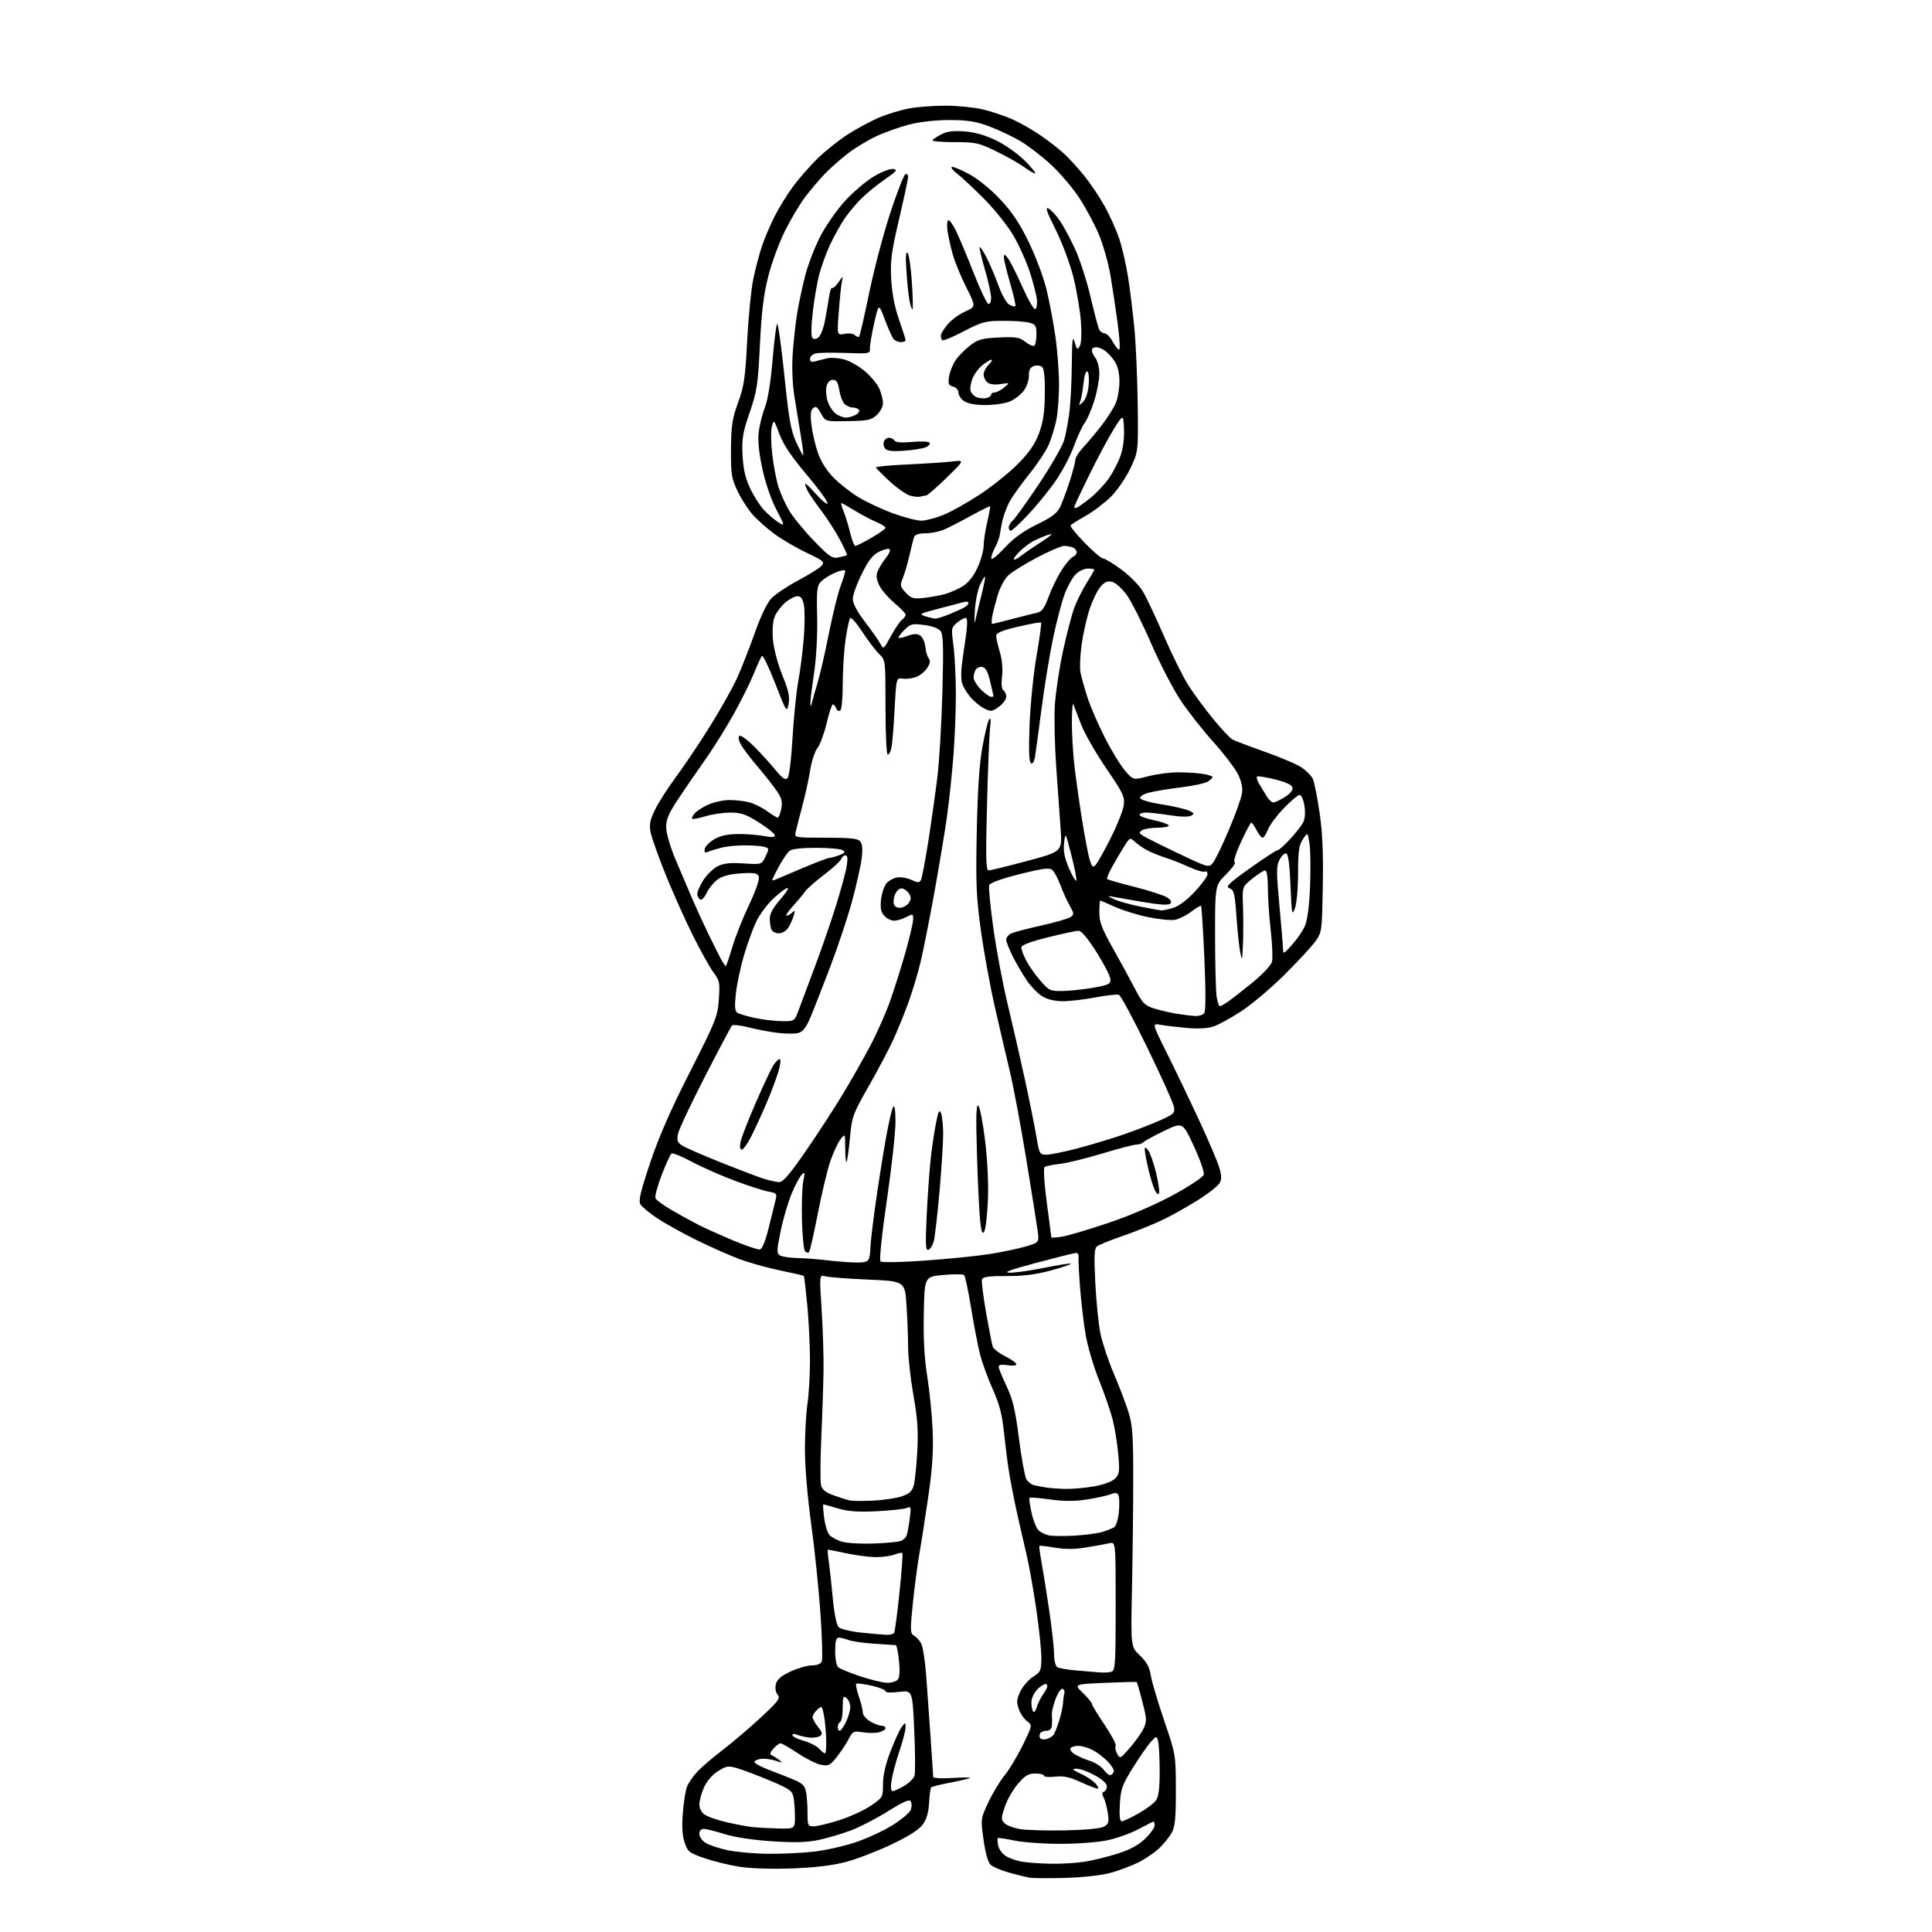 <?xml version="1.0" encoding="UTF-8" standalone="no"?>
<svg 
  version="1.1" 
  xmlns="http://www.w3.org/2000/svg" 
  xmlns:xlink="http://www.w3.org/1999/xlink" 
  xmlns:svg="http://www.w3.org/2000/svg"
  xmlns:rdf="http://www.w3.org/1999/02/22-rdf-syntax-ns#"
  xmlns:cc="http://creativecommons.org/ns#"
  xmlns:dc="http://purl.org/dc/elements/1.1/"
  viewBox="0 0 768 768"
  width="768"
  height="768"
>
<style>svg {background-color: white; }</style>"
<path stroke="none" fill="black" fill-rule="evenodd" d="M423.50,746.50C416.90,746.69 410.38,746.64 409.00,746.37C407.62,746.11 404.02,745.20 401.00,744.36C397.98,743.51 394.75,742.15 393.84,741.34C392.79,740.40 391.75,736.79 390.99,731.44C389.80,723.03 389.80,723.03 392.87,716.47C394.55,712.87 397.48,708.02 399.36,705.71C401.25,703.39 404.50,697.97 406.60,693.66C410.41,685.82 410.41,685.82 408.23,684.16C407.03,683.25 405.55,681.05 404.94,679.27C404.01,676.60 404.14,675.38 405.66,672.27C406.67,670.20 408.95,667.60 410.71,666.50C413.67,664.66 413.93,664.08 413.96,659.13C413.98,656.18 413.07,647.40 411.93,639.63C410.80,631.86 409.01,621.90 407.96,617.50C406.91,613.10 405.16,605.45 404.08,600.50C403.00,595.55 401.64,588.55 401.07,584.95C400.49,581.34 399.60,574.26 399.07,569.21C398.36,562.28 397.27,558.12 394.64,552.26C392.72,547.99 390.46,541.80 389.61,538.50C388.77,535.20 387.16,526.90 386.05,520.06C384.93,513.22 383.68,507.29 383.26,506.88C382.84,506.47 379.12,506.45 375.00,506.82C367.50,507.50 367.50,507.50 367.22,522.22C367.03,532.34 367.46,540.14 368.61,547.22C369.52,552.87 370.48,562.50 370.74,568.60C371.08,576.77 370.64,583.63 369.05,594.60C367.87,602.80 366.27,613.10 365.49,617.50C364.72,621.90 363.54,630.84 362.87,637.37C361.77,648.15 361.81,649.32 363.32,650.16C364.23,650.67 365.52,652.08 366.18,653.29C366.84,654.51 367.73,660.23 368.17,666.00C368.60,671.77 369.40,683.02 369.95,691.00C370.50,698.98 370.96,705.90 370.97,706.38C370.99,706.87 374.38,707.05 378.52,706.78C382.65,706.52 385.83,706.50 385.58,706.75C385.33,707.00 381.88,707.83 377.92,708.58C373.95,709.34 370.46,710.20 370.16,710.51C369.86,710.81 369.49,713.54 369.34,716.58C369.15,720.33 368.36,723.08 366.86,725.19C365.36,727.30 361.41,729.84 354.49,733.14C348.90,735.81 340.77,738.95 336.41,740.11C331.05,741.54 324.15,742.38 315.00,742.73C307.02,743.03 298.46,742.76 294.07,742.08C289.99,741.45 283.69,739.91 280.07,738.67C274.00,736.59 273.40,736.12 272.16,732.46C271.24,729.74 271.01,726.07 271.43,720.75C271.77,716.49 272.51,711.77 273.08,710.25C273.66,708.74 275.56,705.99 277.31,704.14C279.07,702.30 283.65,698.39 287.50,695.45C291.35,692.52 298.09,686.78 302.48,682.69C309.47,676.18 310.29,675.06 309.12,673.64C308.30,672.66 308.03,671.02 308.42,669.45C308.89,667.59 310.52,666.20 314.28,664.45C317.15,663.11 320.98,662.02 322.78,662.01C324.90,662.00 326.29,661.42 326.70,660.35C327.05,659.44 326.78,650.78 326.12,641.10C325.45,631.42 323.79,615.40 322.42,605.50C320.94,594.73 319.96,582.88 319.97,576.00C319.99,569.67 320.44,561.58 320.98,558.00C321.52,554.42 321.97,546.77 321.98,541.00C321.99,535.23 321.51,525.33 320.92,519.00C320.32,512.68 319.70,507.37 319.53,507.20C319.36,507.03 315.10,506.04 310.06,505.01C305.02,503.98 297.66,501.91 293.70,500.42C289.74,498.93 282.00,495.48 276.50,492.76C271.00,490.04 264.06,486.16 261.07,484.15C258.09,482.14 255.16,479.71 254.58,478.75C253.74,477.38 254.60,473.71 258.44,462.25C261.91,451.89 266.63,441.10 274.31,426.00C284.59,405.78 285.27,404.07 285.75,397.27C286.22,390.67 286.04,389.74 283.75,386.74C282.37,384.93 278.70,378.38 275.59,372.17C272.48,365.97 267.54,354.96 264.61,347.70C261.69,340.44 258.98,332.79 258.59,330.71C258.04,327.70 258.43,325.83 260.46,321.71C261.86,318.84 265.64,312.98 268.84,308.67C272.04,304.36 278.09,295.35 282.27,288.64C286.46,281.93 291.30,273.31 293.03,269.47C294.76,265.64 297.91,257.60 300.03,251.62C302.44,244.82 304.93,239.63 306.69,237.81C308.23,236.20 313.00,233.01 317.28,230.73C321.57,228.44 325.75,225.83 326.58,224.92C327.95,223.40 327.42,222.95 320.61,219.71C316.50,217.76 310.73,214.38 307.78,212.21C304.84,210.03 300.92,206.53 299.07,204.42C297.22,202.32 294.53,198.10 293.10,195.05C290.77,190.08 290.51,188.36 290.58,178.50C290.65,169.13 291.07,166.39 293.41,160.00C295.77,153.51 296.26,150.21 297.01,135.49C297.49,126.13 298.59,115.04 299.46,110.83C300.33,106.63 301.92,100.65 302.99,97.53C304.06,94.42 306.31,89.17 307.99,85.87C309.67,82.56 312.92,77.30 315.22,74.18C317.51,71.06 321.86,66.07 324.89,63.10C327.91,60.14 333.34,55.80 336.94,53.47C340.55,51.14 346.20,48.10 349.50,46.71C352.80,45.32 358.17,43.70 361.43,43.09C364.70,42.49 371.22,42.01 375.93,42.01C380.65,42.02 387.26,42.68 390.63,43.48C394.01,44.27 399.26,46.03 402.31,47.37C405.36,48.72 410.47,51.63 413.67,53.84C416.88,56.05 421.11,59.35 423.08,61.18C425.06,63.01 428.68,66.99 431.13,70.04C433.58,73.08 437.20,78.48 439.16,82.04C441.13,85.59 443.70,91.31 444.87,94.75C446.04,98.18 447.64,105.16 448.44,110.25C449.23,115.34 450.36,124.45 450.94,130.50C451.52,136.55 452.11,150.05 452.25,160.50C452.50,179.50 452.50,179.50 449.33,186.20C447.58,189.89 444.13,194.92 441.66,197.40C439.18,199.87 434.65,203.31 431.58,205.04C428.51,206.77 425.81,208.50 425.57,208.88C425.34,209.26 427.86,212.37 431.19,215.79C434.51,219.20 437.80,222.00 438.50,222.00C439.21,222.00 442.50,224.00 445.81,226.44C449.15,228.90 452.97,232.81 454.37,235.19C455.76,237.56 459.53,245.57 462.75,253.00C465.98,260.43 470.34,269.20 472.45,272.50C474.56,275.80 478.95,281.76 482.21,285.75C485.46,289.74 488.96,293.44 489.97,293.99C490.99,294.53 496.84,296.74 502.98,298.91C509.12,301.07 515.66,303.88 517.51,305.15C519.37,306.42 521.35,308.47 521.90,309.69C522.46,310.91 523.65,316.89 524.54,322.96C525.71,330.92 526.07,339.14 525.83,352.34C525.50,370.66 525.50,370.66 522.59,374.58C520.98,376.74 515.43,382.70 510.24,387.83C505.06,392.96 497.47,399.34 493.39,402.01C489.30,404.68 484.32,407.40 482.32,408.06C479.97,408.83 476.14,409.03 471.59,408.61C467.69,408.25 463.02,407.69 461.22,407.36C457.94,406.76 457.94,406.76 464.04,419.00C467.39,425.73 473.09,437.59 476.69,445.37C480.29,453.14 483.86,461.46 484.60,463.85C485.59,467.00 485.67,468.74 484.91,470.16C484.33,471.25 480.85,474.07 477.18,476.44C473.51,478.81 467.32,482.34 463.44,484.29C459.56,486.24 452.14,489.29 446.94,491.08C441.75,492.86 436.88,494.81 436.11,495.40C434.99,496.27 434.85,499.05 435.40,509.99C435.77,517.42 436.70,526.54 437.48,530.26C438.26,533.98 440.68,541.19 442.85,546.28C445.03,551.37 447.64,558.23 448.65,561.52C450.19,566.52 450.49,570.87 450.48,588.00C450.47,599.27 450.24,618.88 449.98,631.57C449.50,654.64 449.50,654.64 453.12,658.07C455.81,660.62 456.93,662.66 457.46,666.00C457.86,668.48 460.25,676.58 462.79,684.00C467.39,697.49 467.39,697.51 467.42,711.50C467.45,722.63 467.11,726.12 465.81,728.50C464.91,730.15 462.67,732.93 460.84,734.68C459.00,736.43 455.25,738.98 452.50,740.35C449.75,741.71 444.80,743.57 441.50,744.48C438.02,745.45 430.47,746.29 423.50,746.50zM418.00,740.87C422.12,740.93 428.14,740.56 431.36,740.03C434.59,739.50 440.40,738.07 444.27,736.85C449.09,735.33 452.53,733.47 455.16,730.97C457.27,728.96 459.00,726.53 459.00,725.57C459.00,724.62 458.66,723.99 458.25,724.17C457.84,724.36 455.08,725.78 452.13,727.33C449.18,728.88 443.78,730.79 440.13,731.56C436.48,732.33 428.10,732.96 421.50,732.96C414.90,732.96 406.69,732.37 403.25,731.65C399.81,730.93 396.84,730.50 396.64,730.69C396.45,730.89 396.50,732.19 396.77,733.58C397.04,734.98 398.38,736.86 399.76,737.76C401.13,738.66 404.11,739.70 406.38,740.07C408.65,740.45 413.88,740.80 418.00,740.87zM305.50,736.91C311.00,736.95 319.15,736.57 323.60,736.05C328.06,735.54 335.37,733.91 339.86,732.43C344.34,730.94 351.00,727.88 354.66,725.62C358.31,723.35 361.64,720.56 362.06,719.41C362.48,718.26 362.47,716.76 362.04,716.07C361.48,715.15 359.04,716.21 352.98,720.01C348.43,722.87 341.78,726.30 338.20,727.65C334.63,728.99 328.87,730.69 325.39,731.42C320.74,732.39 315.85,732.53 306.79,731.93C299.30,731.44 291.96,730.32 288.00,729.07C284.43,727.95 280.71,727.02 279.75,727.01C278.67,727.00 278.00,727.76 278.00,728.98C278.00,730.06 279.07,731.66 280.38,732.52C281.70,733.38 285.63,734.70 289.13,735.46C292.64,736.22 300.00,736.87 305.50,736.91zM423.50,727.60C431.31,727.45 437.40,726.87 438.76,726.14C440.73,725.07 440.93,724.41 440.37,720.71C440.02,718.40 439.27,715.62 438.72,714.55C438.01,713.17 438.05,712.48 438.86,712.21C439.49,712.00 440.00,711.04 440.00,710.08C440.00,709.00 438.10,707.28 435.11,705.66C432.43,704.20 429.17,703.04 427.86,703.08C425.92,703.15 426.22,703.50 429.55,705.04C431.78,706.06 434.44,707.82 435.46,708.95C436.48,710.08 436.84,711.00 436.28,711.00C435.71,711.00 432.67,709.82 429.52,708.38C425.15,706.38 422.77,705.88 419.40,706.26C416.98,706.53 415.00,706.36 415.00,705.88C415.00,705.39 413.46,705.00 411.58,705.00C408.80,705.00 407.49,705.78 404.61,709.14C402.66,711.42 400.33,715.51 399.42,718.24C397.91,722.79 397.91,723.33 399.37,724.80C400.26,725.68 403.12,726.73 405.74,727.13C408.36,727.53 416.35,727.74 423.50,727.60zM309.25,726.84C316.00,727.00 316.00,727.00 316.00,722.12C316.00,719.44 315.74,715.96 315.42,714.38C314.92,711.86 313.75,711.04 306.17,707.86C301.40,705.85 295.63,703.65 293.33,702.97C289.53,701.84 288.84,701.93 285.47,704.02C283.23,705.40 281.03,707.93 279.90,710.40C278.88,712.66 278.03,715.73 278.02,717.23C278.01,718.97 278.81,720.49 280.26,721.44C281.51,722.25 285.44,723.59 289.01,724.40C292.58,725.21 297.07,726.06 299.00,726.28C300.93,726.50 305.54,726.75 309.25,726.84zM323.46,726.00C324.82,726.00 329.38,724.90 333.60,723.56C337.82,722.22 343.46,719.63 346.14,717.81C350.92,714.55 351.00,714.41 351.00,709.22C351.00,705.75 352.03,701.27 354.00,696.16C355.65,691.89 357.66,687.51 358.47,686.44C359.91,684.54 359.94,684.54 359.97,686.65C359.99,687.84 358.89,692.09 357.53,696.11C356.17,700.12 354.77,705.34 354.42,707.70C354.00,710.46 354.15,712.00 354.83,712.00C355.41,712.00 357.47,711.07 359.40,709.93C361.33,708.79 363.19,706.97 363.53,705.90C363.87,704.82 363.83,696.73 363.43,687.92C362.72,671.89 362.72,671.89 357.36,672.56C354.15,672.96 352.00,672.85 352.00,672.27C352.00,671.75 349.49,670.76 346.42,670.07C343.35,669.38 340.62,669.04 340.35,669.32C340.08,669.59 340.56,671.89 341.43,674.44C342.29,676.99 343.00,679.86 343.00,680.82C343.00,681.78 344.31,683.34 345.90,684.28C347.50,685.23 349.53,686.00 350.40,686.00C351.28,686.00 352.00,686.44 352.00,686.98C352.00,687.52 350.85,688.25 349.45,688.60C348.05,688.95 345.14,688.96 342.98,688.61C339.31,688.03 338.95,688.19 337.39,691.24C336.48,693.03 334.37,696.22 332.71,698.33C330.02,701.76 329.35,702.10 326.41,701.55C324.61,701.21 320.46,699.15 317.19,696.97C313.92,694.79 310.81,693.00 310.28,693.00C309.75,693.00 308.45,693.97 307.40,695.15C306.22,696.48 305.92,697.44 306.61,697.68C307.22,697.90 308.57,698.72 309.61,699.52C311.32,700.83 311.19,700.87 308.32,699.91C306.57,699.33 303.97,699.00 302.54,699.18C301.11,699.35 299.92,699.92 299.90,700.43C299.89,700.94 302.49,702.35 305.69,703.56C308.88,704.77 313.37,706.54 315.65,707.49C318.89,708.84 319.93,709.88 320.40,712.24C320.73,713.89 321.00,717.67 321.00,720.62C321.00,725.67 321.15,726.00 323.46,726.00zM445.90,724.00C446.52,724.00 449.51,722.60 452.53,720.90C455.56,719.19 458.70,716.84 459.52,715.67C460.58,714.16 461.00,710.85 460.99,704.03C460.98,698.79 460.70,693.48 460.37,692.23C459.76,689.97 459.76,689.97 457.50,692.41C456.25,693.75 453.06,698.35 450.39,702.62C446.06,709.57 445.50,711.13 445.16,717.20C444.90,721.81 445.14,724.00 445.90,724.00zM441.44,705.65C441.95,705.50 442.54,704.87 442.75,704.25C442.96,703.62 441.86,701.80 440.31,700.20C438.77,698.59 436.06,696.54 434.30,695.64C432.54,694.74 429.98,694.00 428.61,694.00C427.24,694.00 425.85,694.43 425.53,694.96C425.20,695.48 425.96,696.56 427.22,697.34C428.47,698.13 431.19,699.31 433.27,699.97C435.34,700.63 437.81,702.24 438.77,703.55C439.72,704.86 440.92,705.81 441.44,705.65zM449.06,694.88C451.18,692.47 453.62,689.05 454.49,687.28C455.94,684.31 455.92,683.49 454.11,676.45C453.04,672.25 452.01,668.74 451.83,668.63C451.65,668.52 445.96,668.67 439.19,668.96C426.88,669.50 426.88,669.50 430.44,672.95C432.40,674.84 434.00,676.77 434.00,677.24C434.00,677.71 436.27,681.45 439.05,685.57C441.82,689.68 443.82,693.47 443.50,694.00C443.17,694.53 443.43,695.93 444.06,697.11C445.18,699.21 445.32,699.15 449.06,694.88zM327.96,697.00C328.31,697.00 328.52,694.41 328.42,691.25C328.33,688.09 327.91,683.79 327.50,681.70C326.79,678.06 326.68,677.98 324.88,679.61C323.85,680.54 323.00,681.85 323.00,682.52C323.00,683.19 323.97,684.96 325.15,686.46C326.93,688.73 327.06,689.36 325.90,690.13C325.13,690.64 323.15,690.89 321.50,690.68C319.85,690.48 317.71,689.96 316.75,689.55C315.76,689.12 315.00,689.21 315.00,689.76C315.00,690.30 317.00,691.30 319.45,691.99C321.90,692.67 324.67,694.08 325.60,695.12C326.54,696.15 327.60,697.00 327.96,697.00zM415.97,691.30C417.05,691.02 418.32,690.27 418.79,689.64C419.26,689.01 420.28,686.48 421.04,684.00C421.81,681.52 422.49,678.38 422.57,677.00C422.64,675.62 422.88,673.88 423.10,673.12C423.32,672.37 423.00,671.57 422.40,671.34C421.79,671.12 420.55,672.90 419.63,675.30C418.71,677.70 418.04,680.53 418.14,681.58C418.24,682.64 418.25,684.51 418.16,685.75C418.05,687.26 417.36,688.00 416.06,688.00C414.99,688.00 413.84,688.45 413.50,689.00C413.16,689.55 413.13,690.41 413.44,690.91C413.75,691.40 414.89,691.58 415.97,691.30zM333.81,688.00C334.26,688.00 335.39,686.41 336.31,684.47C337.24,682.52 338.00,679.88 338.00,678.59C338.00,677.30 337.32,675.68 336.50,675.00C335.20,673.92 335.00,674.43 335.00,678.82C335.00,681.60 334.55,684.16 334.00,684.50C333.45,684.84 333.00,685.77 333.00,686.56C333.00,687.35 333.37,688.00 333.81,688.00zM412.13,678.60C412.50,677.22 413.76,674.75 414.92,673.11C416.21,671.31 416.64,669.90 416.03,669.52C415.47,669.17 413.89,670.02 412.51,671.40C410.99,672.92 410.00,675.05 410.00,676.79C410.00,678.37 410.33,679.99 410.73,680.40C411.13,680.80 411.76,679.99 412.13,678.60zM352.63,668.94C354.35,668.97 356.26,668.39 356.88,667.65C357.61,666.77 357.77,664.13 357.36,660.15C357.00,656.77 356.44,653.98 356.11,653.97C355.77,653.95 351.99,653.70 347.70,653.42C343.41,653.14 338.76,652.48 337.38,651.96C336.00,651.43 334.22,651.00 333.43,651.00C332.37,651.00 332.00,652.37 332.00,656.38C332.00,659.54 332.53,662.19 333.29,662.82C333.99,663.41 337.93,665.01 342.04,666.38C346.14,667.75 350.91,668.90 352.63,668.94zM436.84,664.79C438.68,664.95 440.93,664.84 441.84,664.55C443.33,664.08 443.50,661.37 443.50,638.44C443.50,612.86 443.50,612.86 441.00,613.45C439.62,613.77 435.49,614.52 431.82,615.13C427.18,615.89 423.36,615.91 419.32,615.21C416.12,614.66 413.36,614.34 413.18,614.50C413.01,614.67 413.36,617.44 413.96,620.65C414.56,623.87 415.94,632.49 417.03,639.80C418.11,647.12 419.00,655.08 419.00,657.50C419.00,659.91 419.56,662.24 420.25,662.69C420.94,663.13 424.20,663.72 427.50,664.00C430.80,664.28 435.00,664.63 436.84,664.79zM352.19,649.86C353.67,649.94 355.13,649.60 355.43,649.11C355.73,648.63 356.69,641.38 357.56,633.02C358.43,624.66 358.95,617.62 358.71,617.38C358.47,617.14 357.06,617.41 355.57,617.97C354.09,618.54 350.76,618.99 348.18,618.98C345.61,618.97 340.35,618.30 336.50,617.48C332.65,616.67 329.34,616.00 329.14,616.00C328.94,616.00 329.05,617.91 329.40,620.25C329.74,622.59 330.47,629.21 331.01,634.96C331.61,641.34 332.53,645.96 333.37,646.80C334.13,647.56 338.07,648.53 342.13,648.96C346.18,649.38 350.71,649.79 352.19,649.86zM347.50,613.57C352.45,613.38 357.25,612.91 358.17,612.53C359.09,612.16 360.09,611.21 360.39,610.43C360.68,609.66 361.24,606.69 361.61,603.85C362.25,599.02 362.17,598.72 360.40,599.46C359.36,599.89 354.00,600.47 348.50,600.74C341.02,601.11 337.13,600.83 333.07,599.62C330.08,598.73 327.48,598.00 327.28,598.00C327.09,598.00 327.23,600.36 327.60,603.25C327.96,606.14 328.91,609.25 329.71,610.17C330.51,611.09 332.82,612.31 334.83,612.88C336.85,613.45 342.55,613.76 347.50,613.57zM427.00,610.45C431.12,610.22 436.07,609.58 438.00,609.02C439.93,608.45 442.12,607.59 442.89,607.10C443.65,606.61 444.49,603.93 444.76,601.15C445.03,598.36 444.98,595.40 444.66,594.55C444.20,593.35 443.52,593.23 441.47,594.01C440.03,594.56 435.78,595.48 432.01,596.07C427.15,596.82 422.91,596.82 417.43,596.05C413.17,595.46 409.49,595.17 409.26,595.41C409.02,595.65 409.38,598.35 410.07,601.41C410.75,604.47 412.03,607.61 412.91,608.40C413.78,609.18 415.62,610.05 417.00,610.34C418.38,610.62 422.88,610.67 427.00,610.45zM347.00,596.53C351.12,596.33 356.27,595.57 358.43,594.84C361.44,593.82 362.57,592.79 363.22,590.50C363.68,588.85 364.32,582.77 364.63,577.00C365.08,568.81 364.74,563.88 363.10,554.62C361.95,548.09 361.00,539.54 360.99,535.62C360.99,531.70 360.70,524.18 360.35,518.90C359.72,509.30 359.72,509.30 345.11,508.66C337.07,508.31 329.42,507.72 328.11,507.36C325.71,506.69 325.71,506.69 326.61,520.60C327.10,528.24 327.44,539.00 327.37,544.50C327.30,550.00 326.91,562.00 326.49,571.17C326.08,580.34 326.03,588.97 326.37,590.34C326.82,592.13 328.20,593.27 331.25,594.37C333.59,595.22 336.40,596.13 337.50,596.40C338.60,596.67 342.88,596.73 347.00,596.53zM423.42,591.86C426.12,591.94 431.24,591.49 434.79,590.88C438.70,590.20 442.03,588.97 443.23,587.77C445.00,586.00 445.14,584.96 444.53,578.14C444.16,573.94 443.18,567.80 442.35,564.50C441.52,561.20 439.08,554.11 436.93,548.74C434.77,543.37 432.37,535.27 431.59,530.74C430.80,526.21 429.80,517.77 429.35,512.00C428.90,506.23 428.63,500.71 428.76,499.75C428.88,498.79 428.42,498.03 427.74,498.06C427.06,498.10 419.98,499.86 412.00,501.98C401.49,504.78 398.56,505.86 401.34,505.92C403.46,505.96 409.70,505.08 415.22,503.96C420.73,502.83 425.44,502.10 425.67,502.33C425.90,502.57 422.36,503.78 417.79,505.02C411.83,506.65 406.88,507.28 400.18,507.24C393.41,507.21 390.73,507.55 390.36,508.50C390.09,509.21 390.81,515.13 391.96,521.65C393.12,528.17 394.30,534.27 394.59,535.21C394.87,536.15 397.11,537.91 399.55,539.13C402.00,540.36 404.00,541.78 404.00,542.31C404.00,542.84 402.45,543.01 400.50,542.69C398.15,542.31 397.00,542.51 397.00,543.31C397.00,543.97 398.40,547.42 400.11,551.00C402.60,556.22 403.57,560.29 405.03,571.67C406.03,579.47 407.35,586.78 407.95,587.91C408.56,589.05 410.06,590.19 411.28,590.46C412.50,590.72 414.62,591.12 416.00,591.33C417.38,591.55 420.71,591.79 423.42,591.86zM339.64,501.85C343.51,501.96 344.94,501.61 345.39,500.42C345.73,499.55 346.00,497.53 346.00,495.93C346.00,494.33 346.91,486.61 348.01,478.76C349.12,470.92 350.94,459.37 352.05,453.10C353.16,446.83 354.49,440.98 355.01,440.10C355.64,439.01 355.95,440.87 355.96,446.00C355.97,450.12 354.44,464.07 352.55,477.00C350.54,490.74 349.49,500.87 350.01,501.40C350.53,501.93 357.78,501.81 367.70,501.10C376.94,500.45 388.55,499.27 393.50,498.49C398.45,497.70 404.89,496.35 407.80,495.48C413.11,493.89 413.11,493.89 412.47,489.20C412.13,486.61 410.07,473.70 407.91,460.50C405.74,447.30 402.84,431.77 401.45,426.00C400.07,420.23 397.40,408.75 395.51,400.50C393.63,392.25 391.12,378.52 389.94,370.00C388.07,356.53 387.86,351.36 388.28,330.50C388.62,313.98 389.31,303.54 390.51,297.00C391.46,291.77 392.66,286.82 393.18,286.00C393.82,285.00 393.94,286.11 393.57,289.35C393.26,292.02 392.71,305.85 392.35,320.10C391.80,341.23 391.92,346.00 393.00,346.00C393.73,346.00 400.61,344.31 408.29,342.25C422.26,338.50 422.26,338.50 421.61,329.50C421.26,324.55 420.47,313.52 419.87,305.00C419.26,296.48 419.01,285.45 419.31,280.50C419.61,275.55 421.04,265.92 422.49,259.11C423.95,252.29 426.00,244.40 427.06,241.56C428.12,238.72 430.34,234.27 432.00,231.67C433.65,229.06 435.00,226.72 435.00,226.47C435.00,226.21 433.85,226.00 432.45,226.00C431.05,226.00 428.87,227.04 427.60,228.31C426.32,229.58 424.35,233.12 423.21,236.17C422.07,239.22 420.01,247.07 418.63,253.61C417.26,260.15 415.20,272.70 414.06,281.50C412.92,290.30 411.74,298.98 411.44,300.78C411.11,302.80 410.48,303.80 409.81,303.38C409.06,302.92 408.89,298.12 409.27,288.10C409.58,280.07 410.82,267.75 412.04,260.71C413.26,253.68 414.07,247.73 413.83,247.50C413.60,247.26 409.49,247.99 404.70,249.12C398.06,250.69 396.00,251.57 396.01,252.84C396.02,253.75 396.67,256.64 397.46,259.25C398.35,262.18 398.68,265.87 398.33,268.87C397.96,271.97 398.16,273.98 398.88,274.42C399.49,274.81 400.00,275.96 400.00,276.99C400.00,278.02 398.67,279.81 397.03,280.98C394.29,282.93 393.85,282.98 391.15,281.58C389.55,280.75 387.06,278.67 385.62,276.96C384.18,275.25 382.72,272.72 382.37,271.34C382.02,269.96 382.02,266.73 382.35,264.17C382.69,261.60 383.40,256.58 383.94,253.01C384.48,249.44 384.59,246.19 384.19,245.79C383.79,245.39 382.24,246.06 380.76,247.28C378.11,249.46 378.08,249.61 379.00,256.50C379.51,260.35 379.95,268.95 379.97,275.60C379.99,282.26 379.54,293.51 378.99,300.60C378.43,307.70 377.29,318.45 376.45,324.50C375.61,330.55 373.33,344.27 371.39,355.00C369.45,365.73 366.95,378.23 365.85,382.79C364.74,387.35 362.56,394.55 361.00,398.79C359.45,403.03 356.85,409.43 355.24,413.00C353.62,416.57 349.24,424.89 345.49,431.49C338.96,442.98 338.65,443.83 337.86,452.38C337.41,457.28 336.80,461.53 336.52,461.81C336.23,462.10 335.99,459.67 335.98,456.42C335.96,450.50 335.96,450.50 334.11,452.90C333.09,454.22 331.30,458.05 330.13,461.40C328.96,464.76 326.70,474.16 325.12,482.30C323.53,490.44 321.95,497.39 321.60,497.73C321.25,498.08 320.54,497.94 320.03,497.43C319.51,496.91 318.95,491.31 318.79,484.99C318.63,478.67 318.87,471.70 319.32,469.50C320.05,465.96 319.98,465.67 318.66,467.00C317.84,467.82 316.04,471.24 314.65,474.58C313.26,477.92 311.31,484.58 310.33,489.37C308.75,497.04 308.71,498.21 310.02,499.03C310.83,499.55 313.98,500.03 317.00,500.09C320.02,500.16 325.20,500.55 328.50,500.96C331.80,501.37 336.81,501.77 339.64,501.85zM302.00,496.68C303.01,496.55 304.23,493.53 305.72,487.49C306.94,482.54 308.17,477.55 308.46,476.38C308.89,474.61 308.43,474.17 305.71,473.73C303.91,473.44 297.95,471.54 292.47,469.50C286.99,467.47 279.20,464.05 275.16,461.90C271.13,459.75 267.44,458.22 266.98,458.51C266.51,458.80 264.76,462.60 263.08,466.96C261.39,471.32 260.26,475.50 260.54,476.26C260.83,477.01 263.87,479.24 267.29,481.21C270.70,483.18 275.52,485.82 278.00,487.07C280.48,488.32 286.55,491.04 291.50,493.12C296.45,495.19 301.18,496.80 302.00,496.68zM369.04,496.82C367.93,497.19 367.82,494.65 368.41,482.38C368.81,474.20 369.56,463.90 370.09,459.50C370.61,455.10 371.55,449.02 372.16,446.00C373.03,441.67 373.44,440.93 374.07,442.50C374.50,443.60 374.89,447.20 374.92,450.50C374.96,453.80 374.31,464.15 373.48,473.50C372.66,482.85 371.62,491.82 371.18,493.43C370.75,495.05 369.78,496.57 369.04,496.82zM422.23,491.58C424.56,491.21 432.80,488.76 440.55,486.15C449.08,483.27 459.23,478.90 466.29,475.07C472.70,471.59 478.20,467.96 478.50,467.00C478.81,466.03 477.07,460.99 474.59,455.64C470.12,446.02 470.12,446.02 462.88,449.49C458.90,451.40 455.18,453.42 454.62,453.98C454.06,454.54 452.75,455.00 451.72,455.00C450.68,455.00 444.63,456.58 438.26,458.51C431.89,460.44 424.33,462.30 421.45,462.64C418.57,462.97 415.79,463.53 415.28,463.88C414.72,464.25 415.05,469.84 416.11,478.00C417.08,485.43 417.90,491.67 417.94,491.88C417.97,492.09 419.90,491.95 422.23,491.58zM391.28,489.47C390.52,490.82 390.15,489.90 389.63,485.36C389.27,482.14 388.69,470.27 388.36,459.00C387.90,443.56 388.04,438.77 388.90,439.58C389.54,440.17 390.76,446.47 391.61,453.58C392.55,461.35 392.99,470.73 392.71,477.11C392.46,482.95 391.81,488.51 391.28,489.47zM460.76,474.21C460.48,475.05 459.94,474.75 459.17,473.33C458.54,472.13 457.34,468.31 456.52,464.83C455.70,461.35 455.04,457.82 455.05,457.00C455.06,455.82 455.35,455.88 456.44,457.32C457.20,458.31 458.58,462.23 459.51,466.02C460.43,469.81 461.00,473.50 460.76,474.21zM309.61,469.90C311.23,469.98 313.70,467.13 320.19,457.75C324.84,451.01 331.43,440.89 334.84,435.25C338.24,429.62 343.23,420.84 345.93,415.75C348.63,410.66 352.25,402.45 353.98,397.50C355.72,392.55 358.45,383.81 360.07,378.08C361.68,372.34 363.00,366.63 363.00,365.39C363.00,363.23 362.86,363.19 360.25,364.55C358.74,365.34 356.56,365.99 355.40,365.99C354.25,366.00 352.51,365.11 351.52,364.02C350.15,362.51 349.85,360.98 350.25,357.48C350.53,354.97 351.54,352.06 352.49,351.02C353.43,349.97 355.40,348.96 356.85,348.77C358.31,348.58 360.80,349.05 362.38,349.81C364.64,350.89 365.43,350.92 366.02,349.96C366.44,349.29 367.78,342.38 368.99,334.62C370.21,326.85 371.83,315.32 372.61,309.00C373.39,302.68 374.29,287.38 374.62,275.00C375.10,256.88 374.95,252.17 373.86,250.80C373.06,249.80 370.35,248.81 367.32,248.43C362.60,247.82 361.91,248.00 359.47,250.44C357.99,251.92 356.98,253.31 357.21,253.54C357.44,253.78 359.08,253.42 360.84,252.75C363.17,251.88 364.52,251.84 365.78,252.62C366.72,253.22 367.65,255.23 367.83,257.10C368.01,258.96 368.63,261.05 369.20,261.74C369.93,262.63 369.75,263.73 368.57,265.54C367.65,266.94 365.68,268.55 364.20,269.12C362.71,269.68 360.33,269.98 358.90,269.77C356.29,269.39 356.29,269.39 355.62,281.94C355.26,288.85 354.69,295.74 354.36,297.25C354.03,298.76 353.37,300.00 352.88,300.00C352.40,300.00 352.00,291.53 352.00,281.17C352.00,262.41 351.99,262.34 349.51,260.01C348.14,258.72 345.15,254.80 342.86,251.29C340.57,247.77 338.37,245.26 337.97,245.70C337.57,246.14 336.74,250.01 336.12,254.29C335.50,258.58 335.00,266.54 335.00,271.98C335.00,277.55 334.56,282.15 333.99,282.50C333.44,282.85 332.72,282.42 332.39,281.56C332.06,280.70 331.47,280.00 331.08,280.00C330.69,280.00 329.57,283.36 328.61,287.46C327.64,291.57 326.00,296.00 324.97,297.32C323.93,298.63 322.62,302.60 322.06,306.13C321.50,309.66 320.08,316.14 318.91,320.52C317.74,324.91 316.56,329.51 316.28,330.75C315.77,332.99 315.82,333.00 328.26,333.00C338.04,333.00 341.02,333.32 341.98,334.47C342.80,335.47 342.98,337.65 342.53,341.22C342.17,344.12 340.48,351.68 338.78,358.00C337.08,364.32 333.08,376.35 329.88,384.73C326.69,393.11 323.10,402.23 321.91,405.00C320.37,408.57 319.03,410.20 317.29,410.64C315.94,410.98 312.29,410.96 309.17,410.59C306.05,410.22 300.85,409.24 297.61,408.40C294.38,407.56 291.38,407.24 290.97,407.69C290.55,408.13 285.70,417.27 280.20,428.00C274.69,438.73 269.89,448.93 269.53,450.68C268.98,453.32 269.27,454.13 271.18,455.37C272.46,456.19 279.35,459.21 286.50,462.06C293.65,464.92 301.30,467.83 303.50,468.53C305.70,469.23 308.45,469.85 309.61,469.90zM415.98,459.00C417.52,459.00 422.99,457.90 428.14,456.55C433.29,455.19 441.41,452.76 446.18,451.13C450.96,449.50 457.64,446.93 461.02,445.41C466.80,442.82 467.14,442.47 466.62,439.84C466.31,438.30 461.58,427.80 456.10,416.51C450.63,405.23 445.54,395.76 444.79,395.47C444.04,395.19 439.85,395.64 435.47,396.48C431.08,397.31 425.25,398.00 422.50,398.00C419.33,397.99 416.34,397.29 414.35,396.07C412.62,395.02 409.87,392.20 408.23,389.83C406.60,387.45 404.08,383.15 402.63,380.28C401.19,377.41 400.00,374.39 400.00,373.57C400.00,372.74 400.79,371.66 401.75,371.15C402.71,370.64 408.14,369.19 413.80,367.94C419.47,366.68 424.79,365.14 425.64,364.52C427.00,363.53 426.95,363.02 425.20,359.95C424.12,358.05 422.45,354.37 421.49,351.76C420.53,349.16 419.08,346.48 418.27,345.81C417.10,344.84 414.49,345.18 405.30,347.49C398.26,349.25 393.57,350.95 393.23,351.84C392.92,352.64 393.67,360.39 394.89,369.06C396.10,377.74 398.65,391.28 400.56,399.17C402.46,407.05 405.53,420.48 407.39,429.00C409.24,437.52 411.30,447.76 411.97,451.75C413.14,458.74 413.28,459.00 415.98,459.00zM294.86,457.00C294.16,457.00 293.97,455.89 294.36,453.97C294.69,452.31 297.41,445.31 300.40,438.43C303.39,431.54 306.56,424.80 307.44,423.45C308.32,422.10 309.46,421.00 309.97,421.00C310.48,421.00 310.22,423.25 309.41,426.01C308.59,428.76 306.43,434.50 304.60,438.76C302.78,443.02 300.09,448.86 298.63,451.75C297.16,454.64 295.47,457.00 294.86,457.00zM310.67,405.92C315.83,406.00 315.83,406.00 317.58,401.25C318.54,398.64 321.44,390.88 324.03,384.00C326.62,377.12 330.35,366.32 332.32,360.00C334.29,353.68 336.21,346.59 336.58,344.25C337.05,341.31 336.90,340.00 336.10,340.00C335.46,340.00 334.68,340.68 334.36,341.51C334.04,342.35 331.01,345.12 327.64,347.68C324.26,350.24 320.83,353.27 320.02,354.42C319.21,355.56 317.02,358.19 315.15,360.25C313.29,362.31 312.18,364.00 312.68,364.00C313.19,364.00 314.19,363.44 314.91,362.75C315.99,361.73 316.09,361.96 315.51,364.00C315.11,365.38 314.15,367.51 313.37,368.75C312.55,370.05 310.95,371.00 309.58,371.00C308.28,371.00 306.94,370.29 306.61,369.42C306.27,368.55 306.00,366.59 306.00,365.06C306.00,363.23 307.40,360.69 310.08,357.64C312.33,355.09 313.67,353.00 313.06,353.00C312.45,353.00 309.95,354.85 307.50,357.11C305.05,359.37 301.92,363.58 300.56,366.47C299.19,369.36 296.98,375.50 295.64,380.11C294.30,384.73 292.89,391.48 292.50,395.13C291.96,400.22 292.11,401.95 293.15,402.60C293.89,403.07 296.98,403.98 300.00,404.64C303.02,405.30 307.83,405.87 310.67,405.92zM475.13,403.88C476.57,403.95 478.19,403.44 478.71,402.75C479.31,401.96 479.33,393.96 478.76,381.01C478.26,369.74 477.67,360.34 477.45,360.12C477.23,359.90 475.49,360.92 473.57,362.38C471.66,363.84 468.78,365.29 467.17,365.62C465.57,365.94 460.73,365.47 456.42,364.58C452.12,363.69 446.15,361.84 443.18,360.48C440.20,359.12 437.59,358.00 437.38,358.00C437.17,358.00 437.00,360.11 437.00,362.69C437.00,366.50 438.00,369.14 442.39,376.94C445.35,382.20 449.29,389.43 451.14,393.00C454.03,398.59 455.05,399.68 458.44,400.78C460.60,401.49 464.65,402.45 467.44,402.92C470.22,403.38 473.68,403.82 475.13,403.88zM484.88,399.99C485.22,399.99 486.65,399.20 488.06,398.24C489.47,397.28 493.86,393.86 497.82,390.63C501.94,387.27 505.29,383.70 505.64,382.29C505.98,380.93 505.75,375.34 505.13,369.87C504.51,364.40 504.00,356.79 504.00,352.96C504.00,348.73 503.58,346.00 502.94,346.00C502.36,346.00 500.07,347.46 497.85,349.24C493.81,352.48 493.81,352.48 494.11,360.49C494.27,364.90 494.27,371.65 494.09,375.50C493.80,381.99 493.72,382.21 493.00,378.50C492.57,376.30 491.90,369.85 491.50,364.18C490.86,355.11 490.53,353.76 488.76,353.11C487.06,352.48 488.29,351.27 496.81,345.18C502.35,341.23 507.29,338.00 507.81,338.00C508.32,338.00 510.55,336.04 512.76,333.64C514.97,331.25 517.32,328.27 517.98,327.03C518.74,325.61 518.95,323.13 518.54,320.39C518.17,317.95 517.33,316.00 516.65,316.00C515.98,316.00 513.15,318.36 510.37,321.25C507.58,324.14 504.73,327.96 504.03,329.75C503.33,331.54 502.37,333.00 501.90,333.00C501.44,333.00 500.35,331.65 499.50,330.00C498.65,328.35 497.71,327.00 497.41,327.00C497.11,327.00 495.27,330.47 493.31,334.71C491.26,339.14 490.19,342.56 490.79,342.76C491.37,342.96 489.85,345.10 487.42,347.53C483.00,351.95 483.00,351.95 483.01,372.22C483.02,383.38 483.30,394.19 483.64,396.25C483.98,398.31 484.54,400.00 484.88,399.99zM422.33,393.94C425.17,393.90 430.65,393.32 434.50,392.65C440.61,391.58 441.49,391.15 441.43,389.31C441.39,388.15 438.93,383.33 435.95,378.60C432.42,373.00 429.90,370.00 428.73,370.00C427.75,370.00 422.23,371.18 416.47,372.62C409.34,374.41 406.00,375.70 406.00,376.66C406.00,377.44 406.86,379.75 407.91,381.79C408.96,383.83 411.47,387.41 413.49,389.75C416.94,393.75 417.45,394.00 422.33,393.94zM288.48,384.00C288.72,384.00 289.86,380.74 291.02,376.75C292.17,372.76 295.18,365.15 297.70,359.83C300.47,353.96 302.02,349.49 301.62,348.46C301.08,347.05 299.90,346.84 294.50,347.18C290.09,347.46 287.14,348.24 285.26,349.61C283.74,350.72 281.82,353.05 281.00,354.79C280.18,356.53 279.05,357.81 278.50,357.64C277.95,357.47 277.36,356.62 277.19,355.74C277.02,354.86 278.03,352.33 279.44,350.10C280.84,347.88 283.42,345.32 285.18,344.41C287.58,343.16 290.13,342.87 295.57,343.22C302.78,343.69 302.78,343.69 304.33,340.44C305.81,337.33 305.79,337.18 303.69,336.61C302.48,336.29 299.02,336.03 296.00,336.04C292.98,336.04 288.93,336.44 287.00,336.91C285.07,337.38 282.67,338.11 281.65,338.53C280.19,339.13 279.87,338.90 280.15,337.45C280.35,336.44 282.06,334.70 283.96,333.59C286.35,332.20 289.26,331.57 293.45,331.54C296.78,331.52 301.41,331.88 303.75,332.34C306.71,332.92 308.00,332.84 308.00,332.06C308.00,331.45 305.19,329.16 301.75,326.98C296.59,323.71 294.61,323.02 290.41,323.01C287.61,323.00 283.13,323.66 280.46,324.46C277.78,325.27 275.40,325.73 275.15,325.49C274.91,325.25 275.34,324.29 276.11,323.37C276.87,322.44 279.30,320.86 281.50,319.86C283.70,318.86 287.52,318.04 290.00,318.03C292.48,318.02 296.09,318.45 298.04,318.99C299.99,319.54 303.11,321.11 304.99,322.49C306.86,323.87 308.73,325.00 309.15,325.00C309.57,325.00 310.21,323.41 310.57,321.47C311.10,318.63 310.73,317.22 308.65,314.22C307.23,312.17 303.77,307.80 300.96,304.50C298.15,301.20 295.21,297.29 294.43,295.81C293.55,294.15 293.38,292.88 293.98,292.51C294.52,292.18 297.11,294.07 299.74,296.71C302.37,299.34 306.18,303.52 308.21,306.00C310.97,309.37 312.18,310.21 313.04,309.36C313.70,308.70 314.54,302.01 315.04,293.36C315.51,285.19 316.56,274.90 317.37,270.50C318.18,266.10 319.16,258.37 319.54,253.32C319.93,248.27 319.95,242.53 319.58,240.57C319.09,237.98 318.39,237.00 317.03,237.00C316.00,237.00 313.83,238.12 312.21,239.48C310.59,240.84 308.69,243.33 308.00,245.01C307.20,246.93 306.93,250.37 307.26,254.28C307.57,257.86 309.15,263.85 310.98,268.38C313.50,274.60 314.02,277.03 313.47,279.88C312.78,283.40 312.64,283.19 308.18,271.75C305.67,265.28 303.28,260.33 302.89,260.75C302.50,261.16 301.00,264.41 299.57,267.97C298.13,271.53 294.42,278.96 291.32,284.47C288.22,289.99 283.12,298.10 279.99,302.50C276.85,306.90 272.15,313.74 269.53,317.71C265.76,323.41 264.77,325.76 264.82,328.95C264.85,331.26 266.47,336.76 268.57,341.75C270.61,346.56 273.56,353.51 275.14,357.18C276.72,360.85 279.50,366.93 281.31,370.68C283.13,374.43 285.39,378.96 286.33,380.75C287.28,382.54 288.25,384.00 288.48,384.00zM513.66,375.50C515.63,373.30 517.93,369.93 518.76,368.00C519.72,365.79 520.46,360.02 520.77,352.36C521.04,345.69 520.94,338.09 520.55,335.47C519.83,330.71 519.83,330.71 517.92,333.60C516.35,335.99 516.01,338.35 516.01,347.10C516.00,353.08 515.46,359.18 514.75,361.10C513.60,364.22 513.46,363.46 513.00,352.08C512.66,343.75 512.11,339.53 511.31,339.27C510.65,339.05 509.45,340.16 508.64,341.73C507.35,344.23 507.34,346.45 508.55,359.54C509.31,367.77 509.97,375.62 510.01,377.00C510.08,379.40 510.22,379.35 513.66,375.50zM461.50,361.90C462.05,361.95 464.13,361.54 466.11,360.99C468.40,360.35 471.61,357.99 474.86,354.55C477.69,351.56 480.00,348.39 480.00,347.50C480.00,346.61 479.56,346.15 479.03,346.48C478.49,346.81 475.68,346.01 472.78,344.69C469.87,343.37 465.70,341.71 463.50,341.01C461.30,340.31 458.15,339.07 456.50,338.25C454.85,337.43 452.52,335.87 451.33,334.78C449.15,332.80 449.15,332.80 446.75,336.65C445.43,338.77 443.29,342.41 442.00,344.74C440.70,347.07 439.85,349.19 440.11,349.44C440.37,349.70 445.29,351.11 451.04,352.56C456.79,354.02 462.56,355.88 463.86,356.70C465.46,357.71 465.89,358.51 465.19,359.21C464.50,359.90 461.02,359.69 454.34,358.56C448.93,357.64 443.38,356.67 442.00,356.40C440.11,356.02 440.32,356.28 442.86,357.45C444.70,358.30 449.43,359.63 453.36,360.40C457.29,361.18 460.95,361.85 461.50,361.90zM358.14,360.82C359.33,360.64 360.79,359.71 361.39,358.75C362.19,357.48 362.19,356.52 361.39,355.25C360.78,354.29 359.55,353.36 358.65,353.18C357.69,352.99 356.56,353.88 355.88,355.37C355.25,356.74 355.02,358.61 355.36,359.51C355.74,360.49 356.85,361.01 358.14,360.82zM427.85,349.96C428.05,349.36 427.15,344.78 425.85,339.78C423.51,330.71 423.50,330.69 423.00,335.09C422.63,338.39 423.13,340.95 424.99,345.27C426.37,348.44 427.65,350.55 427.85,349.96zM308.25,349.66C308.94,349.36 313.77,347.30 319.00,345.09C324.23,342.87 329.03,341.05 329.68,341.03C330.34,341.01 332.12,340.52 333.65,339.94C335.88,339.10 336.14,338.70 334.97,337.96C334.16,337.45 329.42,337.02 324.44,337.02C318.66,337.01 314.82,337.45 313.84,338.25C312.99,338.94 311.11,341.69 309.65,344.38C308.19,347.06 307.00,349.47 307.00,349.73C307.00,350.00 307.56,349.97 308.25,349.66zM435.51,343.85C436.22,343.11 438.92,338.30 441.51,333.17C444.09,328.05 446.44,322.16 446.71,320.11C447.17,316.73 446.48,315.29 439.75,305.43C435.64,299.42 431.14,291.57 429.76,288.00C428.37,284.43 426.99,280.82 426.70,280.00C426.40,279.18 426.13,282.10 426.09,286.50C426.05,290.90 426.46,298.55 427.00,303.50C427.55,308.45 428.93,318.35 430.07,325.50C431.21,332.65 432.61,340.01 433.18,341.85C434.05,344.63 434.44,344.97 435.51,343.85zM482.15,343.01C483.06,341.92 485.90,336.04 488.47,329.96C491.04,323.87 493.39,317.37 493.69,315.51C494.07,313.20 493.57,310.76 492.13,307.81C490.97,305.44 486.58,299.68 482.38,295.00C478.17,290.32 472.29,282.85 469.31,278.40C466.34,273.94 461.07,263.76 457.60,255.78C454.14,247.79 449.80,239.16 447.96,236.60C446.12,234.03 443.51,231.66 442.14,231.32C440.24,230.84 439.13,231.31 437.43,233.28C436.21,234.71 434.27,238.71 433.12,242.19C431.97,245.66 430.54,252.02 429.95,256.32C429.36,260.63 429.16,265.58 429.51,267.32C429.85,269.07 431.07,273.43 432.20,277.00C433.33,280.57 436.46,287.82 439.14,293.10C441.83,298.39 445.49,304.38 447.27,306.42C450.50,310.13 450.50,310.13 456.46,308.57C459.74,307.70 465.14,307.00 468.46,307.01C471.78,307.02 476.19,307.30 478.25,307.64C480.31,307.98 482.00,308.54 482.00,308.89C482.00,309.24 481.13,310.06 480.07,310.72C479.01,311.38 474.18,312.41 469.32,313.01C464.47,313.60 458.78,314.54 456.69,315.10C454.48,315.68 453.04,316.62 453.27,317.31C453.49,317.96 457.20,319.04 461.52,319.71C465.84,320.37 470.68,321.45 472.28,322.12C474.73,323.13 474.93,323.46 473.55,324.23C472.55,324.79 469.25,324.73 465.02,324.07C461.22,323.48 456.97,323.00 455.56,323.00C454.15,323.00 453.00,323.42 453.00,323.93C453.00,324.44 455.47,325.37 458.48,326.00C461.50,326.62 464.22,327.55 464.54,328.07C464.87,328.59 463.03,329.01 460.31,329.02C457.66,329.02 454.82,329.48 454.00,330.03C452.70,330.90 452.76,331.20 454.41,332.27C455.46,332.95 461.76,336.09 468.41,339.25C480.33,344.92 480.52,344.97 482.15,343.01zM506.16,319.00C506.76,319.00 508.80,318.05 510.68,316.89C512.74,315.62 513.98,314.12 513.80,313.14C513.59,312.04 511.35,310.96 507.00,309.87C503.42,308.97 500.17,308.44 499.76,308.67C499.35,308.91 499.69,310.21 500.51,311.55C501.33,312.90 502.69,315.12 503.52,316.50C504.36,317.88 505.55,319.00 506.16,319.00zM322.70,279.50C322.95,278.40 323.97,274.80 324.97,271.50C325.97,268.20 327.98,259.43 329.46,252.00C330.93,244.57 333.01,236.12 334.07,233.21C335.13,230.30 336.00,227.49 336.00,226.95C336.00,226.41 334.31,226.67 332.25,227.53C330.19,228.39 327.61,229.97 326.53,231.04C324.75,232.81 324.58,234.18 324.83,245.30C324.99,252.74 324.49,261.71 323.55,267.98C322.70,273.69 322.05,279.06 322.12,279.93C322.19,280.93 322.40,280.77 322.70,279.50zM393.92,277.00C394.52,277.00 394.98,276.89 394.96,276.75C394.93,276.61 394.34,274.02 393.63,271.00C392.73,267.12 391.82,265.40 390.54,265.15C389.55,264.96 388.36,265.41 387.89,266.15C387.42,266.89 387.02,268.32 387.02,269.33C387.01,270.33 388.32,272.47 389.92,274.08C391.53,275.68 393.33,277.00 393.92,277.00zM354.13,252.88C355.74,249.92 357.72,247.00 358.53,246.39C359.34,245.78 360.00,244.86 360.00,244.35C360.00,243.84 357.99,241.75 355.54,239.69C353.08,237.64 350.37,234.47 349.50,232.64C348.32,230.14 348.18,228.73 348.95,226.91C349.52,225.59 350.97,223.27 352.17,221.77C353.38,220.26 354.05,218.72 353.67,218.34C353.29,217.95 351.45,218.37 349.59,219.26C347.00,220.49 345.36,222.56 342.60,228.07C340.62,232.03 339.00,236.53 339.00,238.07C339.00,239.89 340.70,243.10 343.83,247.19C346.49,250.66 349.24,254.57 349.94,255.88C351.19,258.23 351.25,258.19 354.13,252.88zM387.62,247.00C387.91,245.62 388.99,241.14 390.02,237.04C391.06,232.93 391.76,229.43 391.58,229.25C391.41,229.07 390.51,230.51 389.60,232.44C388.68,234.37 387.74,239.00 387.52,242.73C387.29,246.45 387.34,248.38 387.62,247.00zM394.41,248.00C394.72,248.00 398.25,247.14 402.24,246.09C406.23,245.04 410.67,243.92 412.11,243.61C414.20,243.15 415.14,241.88 416.82,237.27C417.98,234.09 420.29,229.35 421.96,226.72C423.63,224.09 425.67,221.68 426.50,221.36C427.32,221.05 428.00,220.21 428.00,219.50C428.00,218.79 427.29,217.94 426.42,217.61C425.55,217.27 423.99,217.00 422.96,217.00C421.93,217.00 417.13,219.07 412.29,221.60C407.46,224.14 402.31,227.32 400.86,228.68C399.41,230.05 397.53,233.49 396.67,236.33C395.82,239.17 394.83,242.96 394.48,244.75C394.13,246.54 394.10,248.00 394.41,248.00zM371.63,245.90C372.25,245.96 374.50,245.30 376.63,244.46C378.76,243.61 381.51,242.40 382.75,241.79C383.99,241.17 385.00,240.24 385.00,239.71C385.00,239.19 383.99,239.06 382.75,239.41C381.51,239.77 377.80,240.74 374.50,241.59C371.20,242.43 367.82,243.38 367.00,243.70C365.90,244.12 366.17,244.48 368.00,245.04C369.38,245.46 371.01,245.85 371.63,245.90zM367.50,237.65C370.25,237.34 374.07,236.62 376.00,236.05C377.93,235.48 380.99,234.10 382.80,232.99C384.89,231.71 387.01,229.04 388.54,225.73C389.88,222.85 390.99,218.93 391.01,217.00C391.02,215.07 391.67,210.80 392.44,207.51C393.22,204.21 393.73,201.40 393.58,201.25C393.43,201.10 389.98,202.82 385.91,205.07C381.83,207.31 376.98,209.79 375.13,210.58C373.27,211.36 370.00,212.00 367.85,212.00C365.38,212.00 363.73,212.53 363.39,213.43C363.09,214.21 362.26,217.47 361.54,220.68C360.82,223.88 359.64,227.95 358.91,229.72C357.69,232.69 357.77,233.13 360.04,235.57C362.25,237.93 363.02,238.15 367.50,237.65zM399.27,217.87C402.96,213.89 406.76,211.13 412.20,208.48C418.16,205.58 420.25,203.99 421.46,201.45C422.31,199.65 424.00,195.10 425.22,191.34C426.43,187.58 427.44,183.74 427.46,182.81C427.48,181.89 428.90,179.64 430.61,177.81C432.32,175.99 435.60,172.07 437.91,169.10C440.22,166.12 442.75,162.13 443.55,160.22C444.35,158.32 445.00,154.45 444.99,151.63C444.99,148.35 444.33,145.50 443.16,143.73C442.16,142.21 440.48,140.32 439.42,139.52C438.36,138.72 436.71,138.05 435.75,138.03C434.79,138.01 434.01,138.56 434.03,139.25C434.05,139.94 434.72,141.37 435.53,142.44C436.34,143.51 437.00,146.27 437.00,148.59C437.00,150.90 436.10,155.70 435.00,159.26C433.90,162.81 432.19,166.80 431.19,168.11C430.20,169.43 428.24,173.65 426.84,177.50C425.44,181.35 422.11,187.62 419.45,191.42C416.78,195.23 411.91,201.19 408.61,204.67C405.32,208.15 402.26,211.00 401.81,211.00C401.36,211.00 401.00,210.38 401.00,209.62C401.00,208.86 401.71,207.66 402.58,206.93C403.45,206.21 408.15,199.65 413.03,192.34C417.91,185.04 422.43,177.14 423.07,174.78C423.71,172.43 424.62,167.57 425.08,164.00C425.55,160.43 425.99,151.88 426.06,145.00C426.16,134.90 426.37,133.17 427.18,135.97C428.07,139.07 428.28,139.24 429.22,137.57C429.87,136.41 430.04,132.57 429.66,127.59C429.32,123.14 427.96,115.20 426.63,109.95C425.30,104.68 422.14,96.26 419.57,91.15C416.09,84.22 415.39,82.14 416.78,82.88C417.81,83.43 419.83,85.59 421.28,87.69C422.73,89.79 425.46,94.88 427.36,99.00C429.26,103.12 432.02,111.67 433.50,118.00C434.98,124.33 436.54,130.18 436.95,131.00C437.37,131.82 438.34,132.50 439.11,132.50C439.87,132.50 441.30,133.96 442.27,135.75C443.25,137.54 444.42,139.00 444.87,139.00C445.32,139.00 445.07,134.39 444.31,128.75C443.56,123.11 442.27,114.51 441.45,109.63C440.63,104.75 438.57,97.42 436.87,93.34C435.17,89.26 431.65,82.67 429.06,78.71C426.46,74.74 421.41,68.80 417.84,65.50C414.26,62.20 408.78,57.98 405.66,56.12C402.54,54.27 396.95,51.62 393.24,50.24C387.91,48.26 384.62,47.73 377.50,47.72C372.11,47.71 365.69,48.42 361.50,49.49C357.65,50.47 351.69,52.59 348.25,54.21C344.81,55.83 339.63,58.98 336.75,61.23C333.86,63.47 329.74,67.15 327.59,69.40C325.45,71.66 322.00,75.75 319.93,78.50C317.86,81.25 314.28,87.27 311.99,91.88C309.70,96.49 306.72,104.59 305.38,109.88C303.56,117.06 302.72,123.96 302.08,137.06C301.30,152.97 300.92,155.50 298.01,163.97C295.25,172.01 294.85,174.37 295.18,180.91C295.45,186.40 296.27,190.02 298.13,194.00C299.56,197.03 302.02,200.91 303.61,202.64C305.20,204.37 307.76,206.57 309.30,207.54C312.10,209.30 312.10,209.30 308.54,202.40C306.39,198.24 304.18,191.74 302.98,186.04C301.63,179.62 301.19,174.96 301.63,171.54C301.99,168.77 303.10,164.38 304.11,161.79C305.23,158.92 306.39,151.71 307.09,143.29C307.72,135.71 308.55,129.16 308.92,128.75C309.30,128.34 310.58,137.49 311.78,149.10C313.56,166.40 314.39,171.18 316.42,175.60C317.78,178.57 319.06,181.00 319.27,181.00C319.48,181.00 319.06,177.51 318.34,173.25C317.62,168.99 316.46,161.86 315.76,157.41C314.99,152.46 314.74,145.85 315.12,140.41C315.46,135.51 316.26,128.35 316.89,124.50C317.52,120.65 318.95,113.91 320.08,109.53C321.21,105.15 323.94,98.08 326.15,93.83C328.36,89.58 332.78,83.27 335.97,79.80C339.16,76.34 344.26,72.00 347.31,70.17C350.37,68.33 353.85,66.99 355.07,67.17C356.94,67.45 356.47,68.05 351.89,71.21C348.92,73.25 344.77,76.60 342.66,78.66C340.55,80.72 337.48,84.35 335.85,86.72C334.21,89.10 331.57,93.84 329.97,97.27C328.37,100.70 326.39,106.20 325.56,109.50C324.73,112.80 323.59,119.54 323.04,124.47C322.42,130.05 322.39,133.79 322.98,134.38C323.56,134.96 324.48,134.85 325.40,134.08C326.22,133.40 327.34,130.52 327.89,127.67C328.44,124.83 329.18,120.56 329.54,118.18C329.90,115.81 330.46,114.12 330.77,114.44C331.09,114.76 332.21,113.77 333.27,112.26C335.18,109.50 335.18,109.50 334.66,112.00C334.37,113.38 333.82,118.73 333.43,123.90C332.72,133.31 332.72,133.31 335.71,132.71C337.42,132.37 339.20,132.60 339.84,133.24C340.46,133.86 341.21,134.12 341.51,133.82C341.81,133.52 343.62,125.68 345.53,116.39C347.43,107.10 351.22,92.76 353.94,84.52C356.66,76.28 359.36,69.38 359.94,69.19C360.52,68.99 361.00,69.48 361.00,70.27C361.00,71.06 359.38,78.63 357.40,87.10C354.32,100.29 353.87,103.72 354.27,111.00C354.58,116.58 355.64,122.08 357.36,127.00C358.80,131.12 359.99,134.84 359.99,135.25C360.00,135.66 359.16,136.00 358.12,136.00C357.09,136.00 355.77,135.43 355.20,134.74C354.62,134.05 353.06,130.56 351.73,127.00C349.31,120.52 349.31,120.52 347.49,128.51C346.49,132.91 345.74,137.43 345.81,138.58C345.94,140.57 345.55,140.64 336.22,140.30C330.88,140.11 325.49,140.19 324.25,140.49C323.01,140.79 322.00,141.76 322.00,142.64C322.00,143.82 322.59,144.07 324.25,143.59C325.49,143.24 327.65,142.70 329.07,142.39C330.48,142.08 333.43,142.31 335.62,142.90C337.81,143.49 341.55,145.64 343.93,147.67C346.31,149.71 348.88,152.85 349.63,154.66C350.38,156.46 351.00,159.00 351.00,160.29C351.00,161.59 349.90,163.69 348.55,164.95C346.40,166.98 345.00,167.28 337.09,167.41C328.08,167.56 328.08,167.56 326.34,164.33C324.97,161.79 324.30,161.33 323.25,162.21C322.25,163.04 322.07,164.79 322.56,168.92C322.93,171.99 324.08,176.96 325.11,179.96C326.29,183.37 328.59,187.05 331.25,189.78C333.59,192.17 338.08,195.70 341.24,197.63C344.40,199.56 350.60,202.45 355.02,204.07C359.44,205.68 364.51,206.99 366.28,206.98C368.05,206.96 372.05,205.90 375.17,204.62C378.30,203.33 384.82,199.66 389.67,196.45C394.53,193.24 401.26,187.83 404.64,184.41C409.07,179.93 411.39,176.58 412.98,172.35C414.64,167.95 415.23,164.09 415.34,156.79C415.43,150.66 415.06,146.66 414.34,145.94C413.71,145.31 412.26,145.10 411.10,145.47C409.53,145.97 409.00,146.96 409.00,149.43C409.00,151.30 408.06,153.92 406.83,155.49C405.64,157.00 403.18,158.86 401.36,159.62C399.55,160.38 395.22,161.00 391.75,161.00C387.66,161.00 384.66,160.45 383.22,159.44C382.00,158.59 381.00,157.06 381.00,156.06C381.00,155.03 380.06,153.99 378.86,153.67C377.03,153.19 376.80,152.60 377.30,149.55C377.62,147.59 378.84,144.63 380.01,142.99C381.18,141.34 383.76,138.76 385.74,137.25C388.82,134.90 390.49,134.45 397.13,134.15C403.84,133.84 405.29,134.08 407.58,135.88C409.04,137.03 410.63,137.73 411.12,137.43C411.60,137.13 412.00,135.12 412.00,132.96C412.00,129.53 411.65,128.94 409.25,128.28C407.74,127.86 403.03,127.53 398.79,127.54C391.72,127.55 390.43,127.90 383.12,131.69C378.75,133.97 374.90,135.57 374.58,135.25C374.26,134.93 374.00,134.10 374.00,133.41C374.00,132.72 375.22,130.70 376.72,128.92C378.21,127.15 381.36,124.85 383.71,123.81C387.98,121.92 387.98,121.92 384.07,114.14C381.92,109.87 379.49,103.92 378.67,100.93C377.85,97.95 376.94,93.82 376.65,91.77C376.37,89.72 376.48,87.82 376.91,87.56C377.33,87.29 378.68,89.07 379.90,91.51C381.11,93.94 384.27,101.44 386.91,108.17C389.55,114.90 392.22,120.57 392.85,120.78C393.54,121.01 393.99,120.03 393.98,118.33C393.97,116.78 392.85,111.71 391.49,107.08C390.13,102.44 389.21,98.46 389.44,98.23C389.67,97.99 390.96,99.98 392.30,102.65C393.65,105.32 395.77,110.33 397.02,113.80C398.28,117.26 400.17,120.56 401.24,121.13C402.30,121.70 403.37,121.96 403.62,121.71C403.87,121.47 402.93,117.33 401.53,112.52C400.14,107.71 399.02,103.04 399.05,102.14C399.09,100.88 399.50,101.04 400.80,102.85C401.74,104.14 404.30,109.26 406.50,114.22C408.70,119.18 410.95,123.08 411.50,122.87C412.05,122.67 412.37,121.03 412.21,119.24C412.04,117.45 410.78,112.50 409.40,108.24C408.02,103.98 405.03,97.35 402.76,93.50C400.49,89.65 395.23,83.09 391.07,78.91C386.91,74.74 382.19,70.35 380.60,69.15C379.00,67.95 377.96,66.71 378.28,66.39C378.60,66.07 381.60,67.27 384.95,69.05C388.64,71.02 393.59,75.00 397.50,79.15C402.28,84.22 405.26,88.67 408.95,96.25C411.70,101.89 414.87,110.33 415.99,115.00C417.12,119.67 418.70,128.00 419.50,133.50C420.31,139.00 420.97,147.64 420.98,152.70C420.99,157.76 420.49,164.27 419.87,167.17C419.25,170.07 417.89,174.42 416.85,176.84C415.82,179.26 412.26,184.61 408.96,188.71C405.65,192.82 402.11,197.83 401.09,199.84C400.08,201.85 398.90,205.07 398.47,207.00C398.05,208.93 397.59,211.40 397.45,212.50C397.31,213.60 396.48,215.85 395.60,217.50C394.73,219.15 394.02,221.18 394.02,222.00C394.03,222.82 396.39,220.97 399.27,217.87zM405.75,221.04C407.26,219.86 410.64,217.54 413.25,215.87C415.86,214.20 418.00,212.65 418.00,212.44C418.00,212.22 416.84,212.49 415.43,213.03C414.02,213.56 411.88,214.51 410.68,215.12C409.48,215.74 407.26,217.40 405.75,218.81C404.24,220.22 403.00,221.78 403.00,222.27C403.00,222.76 404.24,222.21 405.75,221.04zM333.42,221.57C335.03,221.24 336.50,220.84 336.67,220.66C336.85,220.48 335.56,217.68 333.82,214.42C332.08,211.16 328.77,206.03 326.48,203.00C324.18,199.97 321.79,196.52 321.15,195.32C320.52,194.11 320.01,192.76 320.02,192.32C320.03,191.87 322.04,193.75 324.48,196.50C326.92,199.25 328.93,200.82 328.94,200.00C328.95,199.18 325.16,194.00 320.51,188.51C314.59,181.51 311.39,176.73 309.84,172.56C307.67,166.76 307.59,166.69 306.82,169.56C306.39,171.18 306.46,176.10 306.97,180.50C307.48,184.90 308.55,190.63 309.35,193.24C310.15,195.85 312.04,200.12 313.57,202.74C315.09,205.36 319.52,210.80 323.41,214.83C329.76,221.41 330.79,222.09 333.42,221.57zM340.01,217.00C340.46,217.00 343.34,215.56 346.41,213.79C349.48,212.02 352.00,210.23 352.00,209.80C352.00,209.38 350.35,208.34 348.32,207.49C346.30,206.65 342.47,204.62 339.81,202.98C337.15,201.34 334.75,200.00 334.47,200.00C334.20,200.00 334.58,201.46 335.33,203.25C336.07,205.04 337.25,208.86 337.94,211.75C338.63,214.64 339.56,217.00 340.01,217.00zM428.00,201.83C428.54,201.65 430.97,199.93 433.39,198.00C435.81,196.07 439.18,192.47 440.88,190.00C442.57,187.53 444.67,183.42 445.53,180.87C446.47,178.12 446.98,173.87 446.80,170.42C446.50,164.60 446.50,164.60 442.77,170.55C440.72,173.82 436.33,182.01 433.02,188.74C429.71,195.47 427.00,201.24 427.00,201.57C427.00,201.90 427.45,202.02 428.00,201.83zM365.83,197.41C365.10,197.64 363.23,197.45 361.67,196.98C360.12,196.51 356.52,193.97 353.67,191.34C350.83,188.70 348.37,186.24 348.20,185.87C348.04,185.50 353.66,184.94 360.70,184.63C367.74,184.31 375.75,183.78 378.50,183.45C383.50,182.85 383.50,182.85 376.27,189.92C372.29,193.82 368.62,197.00 368.10,197.00C367.59,197.00 366.56,197.19 365.83,197.41zM359.22,179.19C354.82,179.50 352.62,179.24 351.86,178.33C351.26,177.61 351.04,176.34 351.36,175.51C351.68,174.68 352.60,174.00 353.41,174.00C354.22,174.00 355.20,174.51 355.58,175.13C356.05,175.89 358.39,176.07 362.61,175.67C366.26,175.33 369.18,175.49 369.53,176.04C369.85,176.57 369.08,177.39 367.81,177.87C366.54,178.35 362.67,178.94 359.22,179.19zM336.29,166.00C337.30,166.00 339.01,165.53 340.09,164.95C341.17,164.37 341.79,163.47 341.47,162.95C341.15,162.43 340.04,162.00 339.01,162.00C337.98,162.00 336.50,161.36 335.71,160.57C334.92,159.78 333.98,157.30 333.63,155.07C333.13,151.98 332.52,151.00 331.10,151.00C329.91,151.00 328.98,151.95 328.56,153.60C328.21,155.03 328.42,157.73 329.03,159.60C329.65,161.47 331.12,163.67 332.30,164.50C333.48,165.32 335.27,166.00 336.29,166.00zM430.50,159.82C431.56,158.83 432.47,156.15 432.75,153.20C433.02,150.48 432.79,147.99 432.25,147.66C431.69,147.31 431.04,149.25 430.72,152.28C430.41,155.15 429.84,158.40 429.44,159.50C428.76,161.38 428.82,161.40 430.50,159.82zM392.21,158.23C393.20,157.98 394.00,157.37 394.00,156.88C394.00,156.40 394.63,156.00 395.39,156.00C396.15,156.00 397.84,155.12 399.14,154.05C401.50,152.10 401.50,152.10 397.76,152.68C395.42,153.04 393.45,152.79 392.51,152.01C391.68,151.32 391.00,149.91 391.00,148.88C391.00,147.84 391.90,146.10 393.00,145.00C394.10,143.90 394.61,143.00 394.13,143.00C393.66,143.00 392.07,143.95 390.60,145.10C389.12,146.26 387.34,148.62 386.63,150.35C385.92,152.08 385.55,154.33 385.81,155.33C386.06,156.34 387.21,157.51 388.35,157.93C389.49,158.36 391.23,158.49 392.21,158.23zM362.72,123.00C362.46,123.00 361.95,121.54 361.58,119.75C361.21,117.96 360.65,112.67 360.33,108.00C359.93,102.23 360.07,99.82 360.77,100.50C361.33,101.05 362.10,106.34 362.49,112.25C362.88,118.16 362.98,123.00 362.72,123.00zM411.46,68.95C410.93,68.92 408.93,67.75 407.00,66.35C405.07,64.95 400.12,62.16 396.00,60.15C389.04,56.76 387.84,56.50 379.34,56.50C374.31,56.50 370.40,56.16 370.66,55.74C370.92,55.33 372.53,54.26 374.25,53.37C376.53,52.19 379.04,51.89 383.56,52.25C387.72,52.59 391.86,53.79 396.22,55.94C399.79,57.69 404.89,61.35 407.56,64.06C410.24,66.78 411.99,68.98 411.46,68.95z" />

</svg>